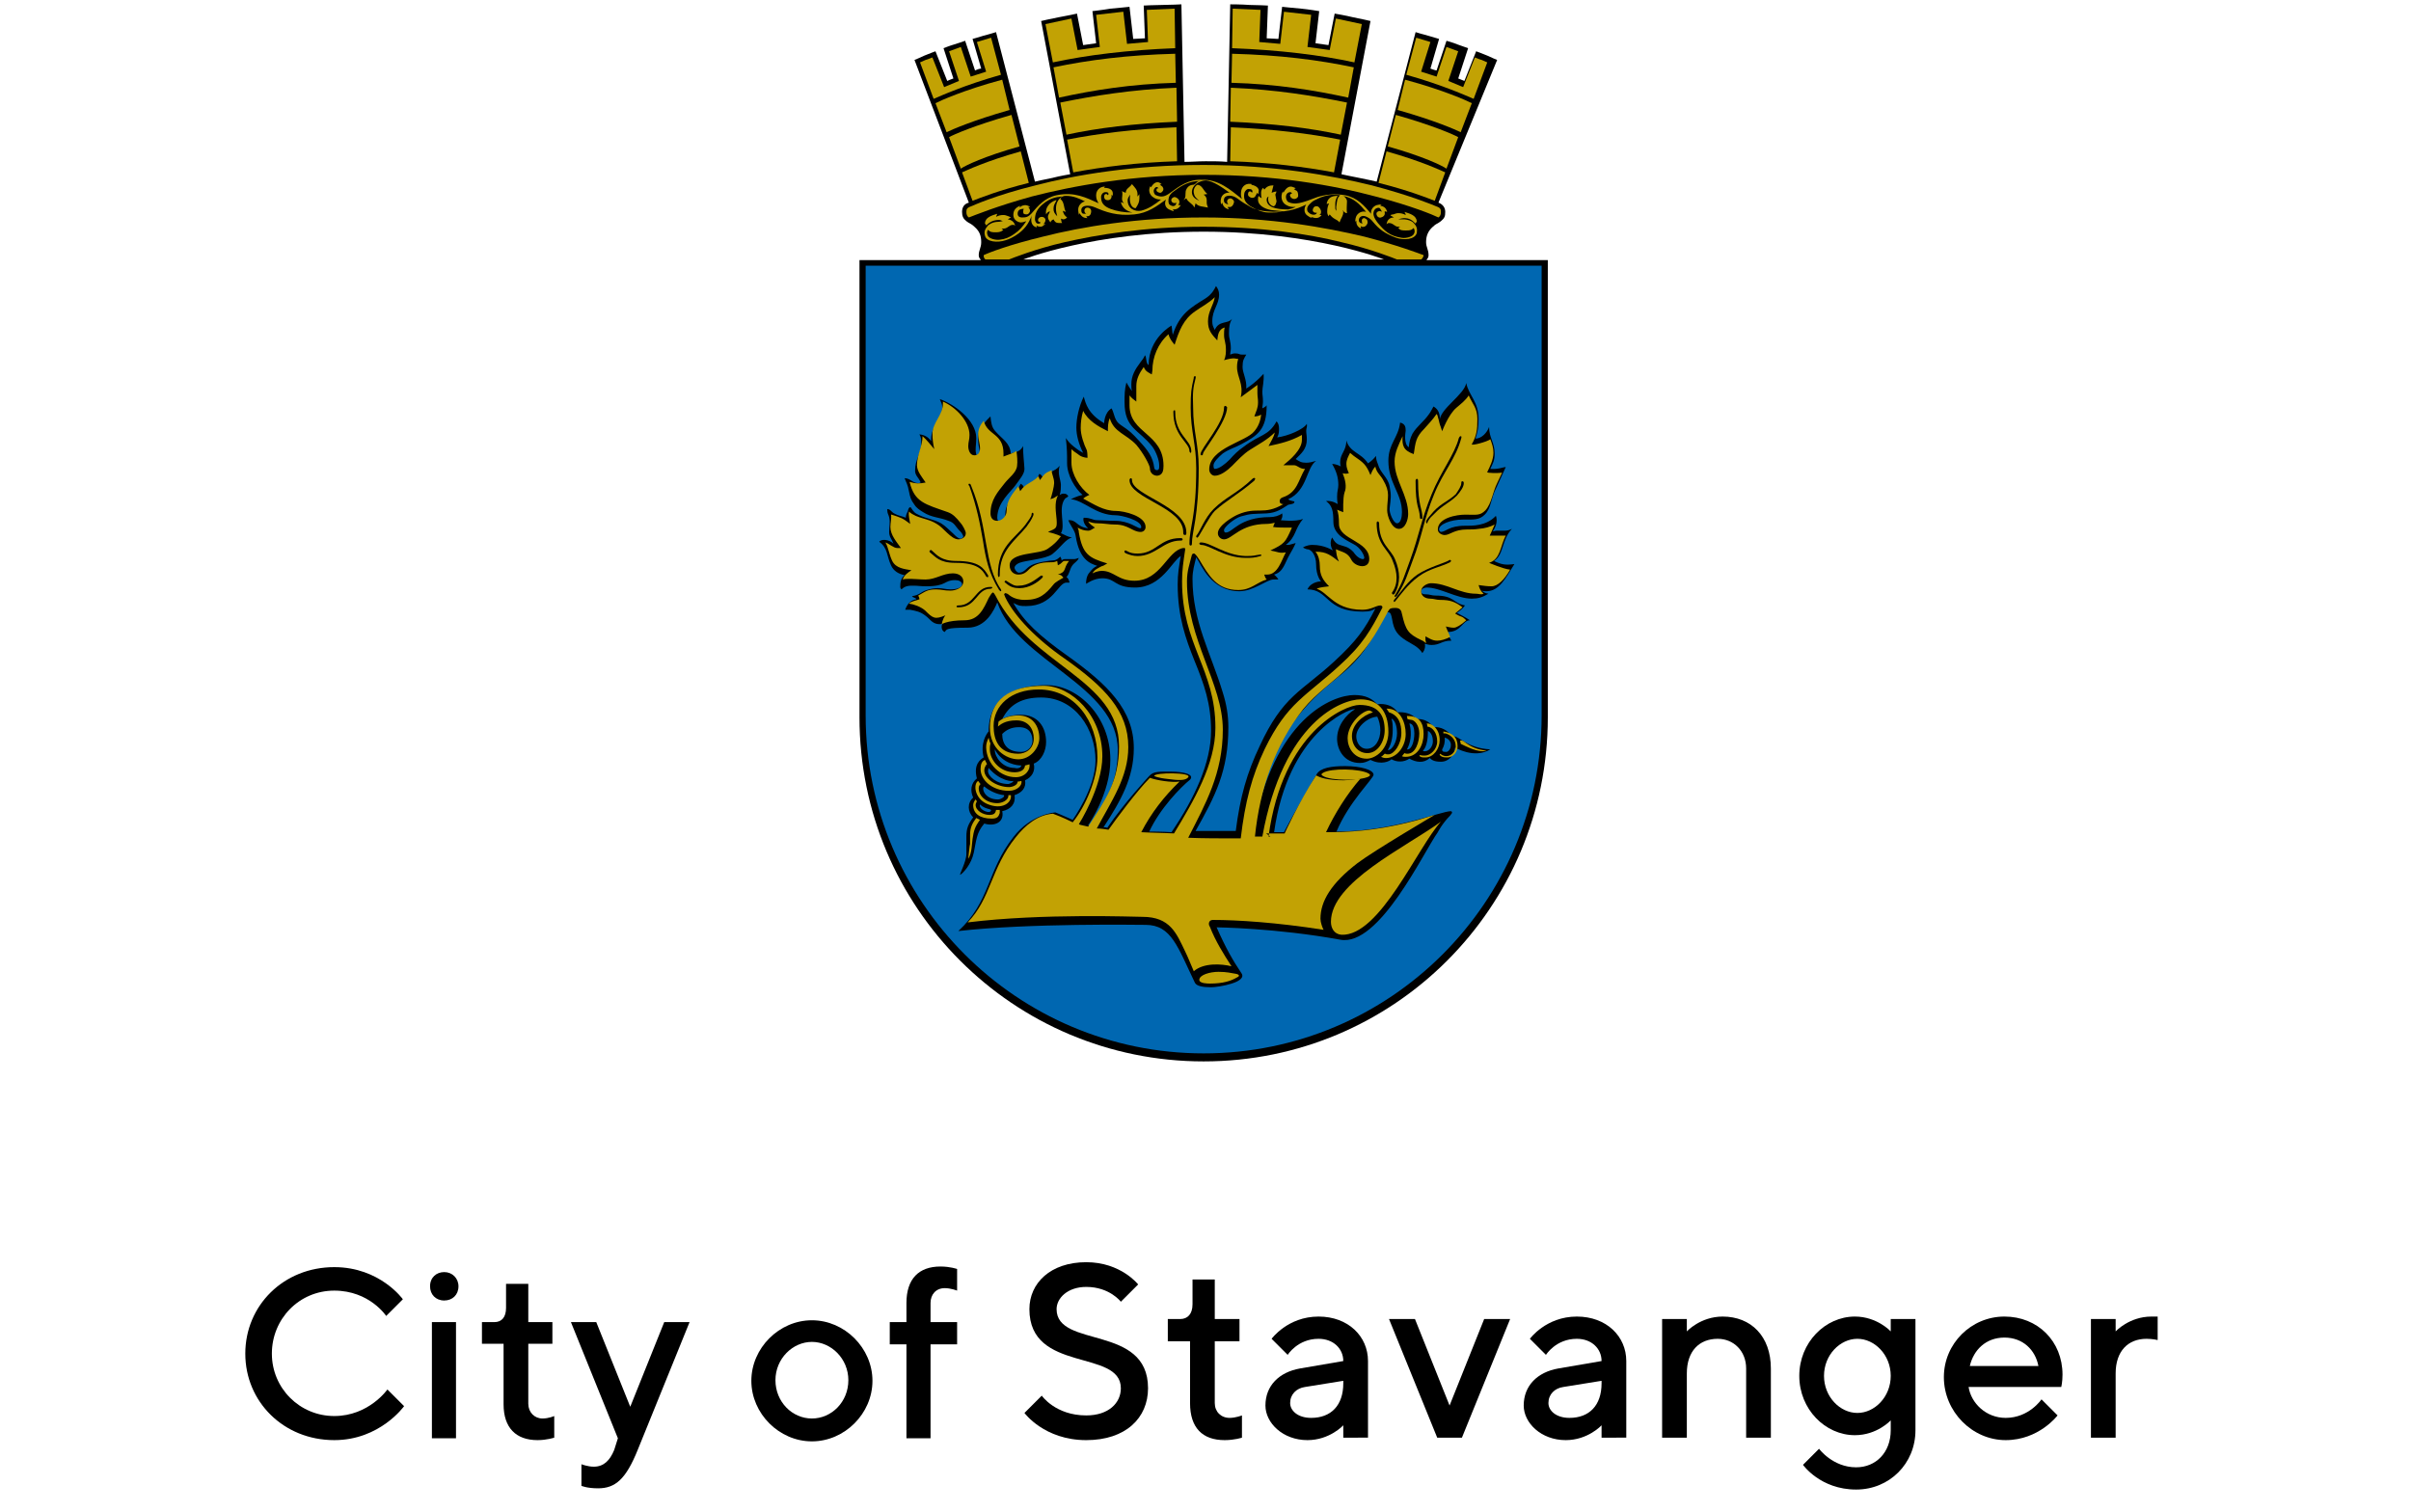 <?xml version="1.0" encoding="utf-8"?>
<!-- Generator: Adobe Illustrator 25.0.0, SVG Export Plug-In . SVG Version: 6.00 Build 0)  -->
<svg version="1.1" xmlns="http://www.w3.org/2000/svg" xmlns:xlink="http://www.w3.org/1999/xlink" x="0px" y="0px"
	 viewBox="0 0 390.2 244.8" style="enable-background:new 0 0 390.2 244.8;" xml:space="preserve">
<style type="text/css">
	.st0{fill-rule:evenodd;clip-rule:evenodd;}
	.st1{fill-rule:evenodd;clip-rule:evenodd;fill:#0067B1;}
	.st2{fill-rule:evenodd;clip-rule:evenodd;fill:#C2A204;}
	.st3{fill:#C2A204;}
	.st4{fill:#0067B1;}
</style>
<g id="Layer_1">
	<g>
		<path d="M166.6,211.9c0-4.2,3.4-7.6,9.2-7.6c5.6,0,8.4,3.6,8.4,3.6l-2.8,2.8c0,0-1.8-2.4-5.6-2.4c-3,0-4.8,1.8-4.8,3.6
			c0,6.4,14.8,2.4,14.8,12.8c0,4.8-3.6,8.4-10,8.4c-6.8,0-10-4.4-10-4.4l2.8-2.8c0,0,2.2,3.2,7.2,3.2c3.6,0,5.6-2,5.6-4.4
			C181.4,218.3,166.6,222.3,166.6,211.9z"/>
		<path d="M193,207.1h3.6v6.4h4v3.6h-4v10c0,1.4,1,2.4,2.4,2.4c1,0,2-0.4,2-0.4v3.6c0,0-1.2,0.4-2.8,0.4c-3.6,0-5.6-2-5.6-6v-10H189
			v-3.6h2c1.2,0,2-0.8,2-2.4V207.1z"/>
		<path d="M217.4,232.7v-2c0,0-2.2,2.4-5.8,2.4c-4,0-6.8-2.8-6.8-5.6c0-3.2,2.2-5.4,5.6-6l7-1.2c0-2-1.6-3.6-4-3.6
			c-3.4,0-5,2.6-5,2.6l-2.6-2.6c0,0,2.6-3.6,7.6-3.6c4.8,0,8,3.2,8,7.2v12.4H217.4z M217.4,223.9v-0.4l-6.2,1
			c-1.4,0.2-2.4,1.2-2.4,2.6c0,1.2,1.2,2.4,3.4,2.4C215.4,229.5,217.4,227.5,217.4,223.9z"/>
		<path d="M232.6,232.7l-7.8-19.2h4.2l5.6,14l5.6-14h4.2l-7.8,19.2H232.6z"/>
		<path d="M259.2,232.7v-2c0,0-2.2,2.4-5.8,2.4c-4,0-6.8-2.8-6.8-5.6c0-3.2,2.2-5.4,5.6-6l7-1.2c0-2-1.6-3.6-4-3.6
			c-3.4,0-5,2.6-5,2.6l-2.6-2.6c0,0,2.6-3.6,7.6-3.6c4.8,0,8,3.2,8,7.2v12.4H259.2z M259.2,223.9v-0.4l-6.2,1
			c-1.4,0.2-2.4,1.2-2.4,2.6c0,1.2,1.2,2.4,3.4,2.4C257.2,229.5,259.2,227.5,259.2,223.9z"/>
		<path d="M273,215.5c0,0,2.2-2.4,5.8-2.4c4.6,0,7.8,3.2,7.8,8.4v11.2h-4v-11.2c0-2.8-2-4.8-4.6-4.8c-3,0-5,2-5,5.6v10.4h-4v-19.2h4
			V215.5z"/>
		<path d="M306,229.9c0,0-2.2,2.4-5.8,2.4c-4.8,0-9-4.2-9-9.6c0-5.4,4.2-9.6,9-9.6c3.6,0,5.8,2.4,5.8,2.4v-2h4v18
			c0,5.4-4.2,9.6-9.6,9.6c-5.8,0-8.6-4-8.6-4l2.6-2.6c0,0,2.2,3,6,3c3.2,0,5.6-2.4,5.6-6V229.9z M300.6,228.7c2.8,0,5.4-2.6,5.4-6
			s-2.6-6-5.4-6c-2.8,0-5.4,2.6-5.4,6S297.8,228.7,300.6,228.7z"/>
		<path d="M318.6,224.5c0.4,2.6,2.8,5,6,5c3.8,0,5.8-3,5.8-3l2.6,2.6c0,0-3,4-8.4,4c-5.4,0-10-4.6-10-10.2c0-5.4,4.4-9.8,9.8-9.8
			c5.4,0,9.4,4,9.4,9.4c0,1.2-0.2,2-0.2,2H318.6z M318.8,221.1h11.1c-0.5-2.6-2.5-4.6-5.5-4.6S319.4,218.5,318.8,221.1z"/>
		<path d="M347.4,216.7c-3,0-5,2-5,5.6v10.4h-4v-19.2h4v2c0,0,2.2-2.4,5.8-2.4h1v3.8C349.2,216.9,348.4,216.7,347.4,216.7z"/>
	</g>
	<path d="M65.2,210.3l-2.7,2.7c0,0-2.7-4.1-8.4-4.1S44,213.5,44,219.1s4.5,10.1,10.1,10.1s8.6-4.3,8.6-4.3l2.7,2.7
		c0,0-3.9,5.5-11.3,5.5c-8.2,0-14.4-6.2-14.4-14c0-7.8,6.2-14,14.4-14C61.5,205.1,65.2,210.3,65.2,210.3z"/>
	<path d="M71.9,210.5c-1.4,0-2.3-1-2.3-2.3c0-1.4,1-2.3,2.3-2.3s2.3,1,2.3,2.3C74.2,209.6,73.2,210.5,71.9,210.5z M73.8,232.8h-3.9
		V214h3.9V232.8z"/>
	<path d="M82,207.8h3.5v6.2h3.9v3.5h-3.9v9.7c0,1.4,1,2.4,2.3,2.4c1,0,1.9-0.4,1.9-0.4v3.5c0,0-1.2,0.4-2.7,0.4
		c-3.5,0-5.5-2-5.5-5.8v-9.8h-3.5V214h2c1.2,0,1.9-0.8,1.9-2.3V207.8z"/>
	<path d="M100,232.8L92.4,214h4.1l5.5,13.7l5.5-13.7h4.1l-8.4,20.7c-1.9,4.7-3.6,6.2-6.4,6.2c-1.8,0-2.7-0.4-2.7-0.4v-3.5
		c0,0,1,0.4,2,0.4c1.6,0,2.6-1,3.3-2.7L100,232.8z"/>
	<path d="M131.4,213.7c5.3,0,9.8,4.5,9.8,9.8s-4.5,9.8-9.8,9.8c-5.3,0-9.8-4.5-9.8-9.8S126.1,213.7,131.4,213.7z M131.4,217.2
		c-3.1,0-5.9,2.7-5.9,6.2s2.7,6.2,5.9,6.2s5.9-2.7,5.9-6.2S134.5,217.2,131.4,217.2z"/>
	<path d="M154.9,217.6h-4.3v15.2h-3.9v-15.2H144V214h2.7v-3.1c0-3.9,2-5.9,5.5-5.9c1.6,0,2.7,0.4,2.7,0.4v3.5c0,0-1-0.4-2-0.4
		c-1.4,0-2.3,1-2.3,2.4v3.1h4.3V217.6z"/>
</g>
<g id="Layer_4">
	<g>
		<path class="st0" d="M194.8,37.5c-17.9,0-29.2,4.5-29.2,4.5H224C224,42,212.7,37.5,194.8,37.5 M232.8,32.8L232.8,32.8
			c0.8,0.3,1.1,0.9,1.1,1.5c0,0.7-0.1,1-0.7,1.5c-0.5,0.4-0.8,0.4-1.3,0.9c-0.8,0.7-1.1,1.5-1.1,2.5c0,0.8,0.4,1.2,0.4,2.1
			c0,0.3-0.1,0.5-0.3,0.7l0,0.1h19.6v74c0,30.8-24.9,55.7-55.7,55.7c-30.8,0-55.7-24.9-55.7-55.7l0-74h19.6l0-0.1
			c-0.2-0.2-0.3-0.4-0.3-0.7c0-0.8,0.4-1.2,0.4-2.1c0-1.1-0.3-1.8-1.1-2.5c-0.5-0.5-0.8-0.5-1.3-0.9c-0.5-0.4-0.7-0.8-0.7-1.5
			c0-0.7,0.3-1.3,1.1-1.5l-8.8-23.1c0,0,1-0.4,1.6-0.7c0.7-0.3,1.8-0.7,1.8-0.7l1.9,4.8c0.2-0.1,0.7-0.3,1-0.4l-1.6-4.9
			c0,0,1-0.4,1.7-0.6c0.7-0.2,1.8-0.6,1.8-0.6l1.6,4.8c0.2-0.1,0.7-0.3,1-0.3l-1.4-4.8c0,0,1.1-0.3,1.7-0.5c0.8-0.2,2.1-0.6,2.1-0.6
			l6.3,24.2c0,0,1.7-0.4,2.8-0.6c1.1-0.3,2.9-0.6,2.9-0.6l-4.7-24.8c0,0,1.7-0.4,2.8-0.6c1.2-0.2,3-0.6,3-0.6l1,5.1l2.1-0.3
			l-0.6-5.2c0,0,1.8-0.2,2.9-0.4c1.2-0.1,3.1-0.3,3.1-0.3l0.6,5.2l1.9-0.1l-0.2-5.3c0,0,1.8-0.1,3-0.1c1.2,0,3.1-0.1,3.1-0.1
			l0.5,25.5c1.1,0,2.2-0.1,3.4-0.1h0.1c1.2,0,2.3,0,3.4,0.1l0.5-25.5c0,0,1.9,0,3.1,0.1c1.2,0,3,0.1,3,0.1l-0.2,5.3l1.9,0.1l0.6-5.2
			c0,0,1.9,0.2,3.1,0.3c1.1,0.1,2.9,0.4,2.9,0.4l-0.6,5.2l2.1,0.3l1-5.1c0,0,1.8,0.3,3,0.6c1.1,0.2,2.8,0.6,2.8,0.6l-4.7,24.8
			c0,0,1.8,0.4,2.9,0.6c1.1,0.2,2.8,0.6,2.8,0.6l6.3-24.2c0,0,1.3,0.4,2.1,0.6c0.7,0.2,1.7,0.5,1.7,0.5l-1.4,4.8
			c0.3,0.1,0.8,0.3,1,0.3l1.6-4.8c0,0,1.1,0.3,1.8,0.6c0.6,0.2,1.7,0.6,1.7,0.6l-1.6,4.9c0.3,0.1,0.7,0.3,1,0.4l1.9-4.8
			c0,0,1.1,0.4,1.8,0.7c0.6,0.3,1.6,0.7,1.6,0.7L232.8,32.8z"/>
		<path class="st1" d="M249.5,43v72.8c0,30.2-24.5,54.7-54.7,54.7s-54.7-24.5-54.7-54.7l0-72.8H249.5z"/>
		<path d="M206.2,134.7c1,0,1.6,0,1.6,0c2.2-4.2,4.4-7.7,5.3-9.4c0.6-1,2.3-1.3,4.6-1.3c2.5,0,4.6,0.6,4.6,1.4c0,0.6-4,4.4-6,9.2
			c9.1,0,16.9-3.3,18.5-3.3c0.1,0,0.2,0.1,0.2,0.2c0,0.2-0.2,0.3-0.3,0.5c-1.3,1.3-2,2.7-2,2.7c-2.3,3.2-9.5,18.6-15.8,17.4
			c-10.4-1.9-20-2-20-2c1.5,3.4,2.6,5.3,4,7.4c1.1,1.5-3.7,2.3-4.9,2.3c-1.4,0-2.3-0.2-2.6-0.7c-2.8-5.8-3.8-9.4-8-9.4
			c-1.1,0-18.8-0.3-30.3,1c5.2-4.8,4.6-9.7,8.9-15.2c2.9-3.8,6.8-4,6.8-4s1.5,0.6,2.8,1.2c0,0,3.7-5.1,3.7-9.6
			c0-5.1-3.3-10.2-8.8-10.2c-3.1,0-5.1,1.1-6.3,3.5c0,0,1.1-0.7,3-0.7c2.8,0,4.1,2,4.1,4.4c0,1.4-0.7,3-2,3.5
			c0.3,1.2-0.3,2.2-1.4,2.7c0.2,1.2-0.5,2-1.7,2.4c0.2,1.4-0.6,2.3-2,2.6c0.4,1.9-1.4,2.5-2.9,2c-1.3,1.5-1.3,2.8-1.7,4.7
			c-0.4,1.9-1.7,3.3-2.2,3.6c-0.2,0,1-2.1,1-3.4c0-1.1,0-1.7,0-2.8c0-1.3,0.3-2,1.1-3.1c-0.9-0.9-1-2.3,0-3.2
			c-0.5-1.1-0.4-2.3,0.6-3.1c-0.6-2.3,0.6-3.1,1.1-3.4c-0.6-2.3,0.5-3.9,0.8-4.2c0-5.8,4.7-7.5,9.4-7.5c5,0,10.3,5,10.3,12.1
			c0,5.5-3.6,10.6-3.6,10.6c0.1,0,0.2,0,0.3,0.1c2.5-4,4.5-6.9,4.5-12.3c0-10.5-16.2-14.3-19.5-23.9c-0.5,1.2-1.8,4.1-4.8,4.1
			c-3.6,0-3.4,0.3-3.7,0.7c-0.3-0.1-0.5-0.4-0.5-0.8c0-0.2,0-0.3,0.1-0.5c-1.6,0.2-1.8-0.7-2.8-1.4c-0.8-0.6-1.4-0.7-2.4-0.9
			c-0.3,0-0.5,0-0.8,0c0.3-0.9,0.9-1.6,1.8-1.7c-0.1-0.3-0.5-0.2-0.7-0.5c1.3-0.2,1.4-0.7,2.4-1c0.7-0.2,1.1-0.3,1.8-0.3
			c0.8,0,1.2,0.2,2.1,0.2c0.7,0,1.8-0.2,1.8-0.8c0-0.5-0.6-0.7-1.1-0.7c-1.9,0-1.3,1-4.7,1c-0.9,0-1.4-0.1-2-0.1c-0.8,0-1.4,0-2,0.6
			c-0.1-0.1-0.2-0.2-0.2-0.4c0-0.8,0.1-1.4,0.7-1.9c-1-0.2-1.8-0.7-2.2-1.6c-0.7-1.5-0.5-2.8-1.9-3.8c0.3-0.5,1.6-0.4,2.3,0.3
			c-0.3-0.8-0.7-1.1-0.7-1.9c0-1,0.2-1.5,0-2.4c-0.1-0.4-0.3-0.6-0.3-1.1c0-0.1,0-0.1,0-0.2c0.5,0,0.7,0.5,1.1,0.7
			c0.7,0.4,1.2,0.4,1.9,0.7c0-0.4,0.1-0.6,0.3-1c0.1-0.3,0.1-0.6,0.4-0.7c0.1-0.1,0.3,0.4,0.5,0.6c0.3,0.4,0.6,0.5,1,0.7
			c1.3,0.6,2.2,0.6,3.5,1.3c0.8,0.5,1.2,1,2,1.7c0.4,0.4,0.7,0.7,1.1,0.8c0.4,0,0.5-0.3,0.5-0.4c-0.2-0.5-0.3-0.6-0.6-0.9
			c-0.7-0.7-0.8-1.3-1.8-1.6c-1.5-0.6-2.7-0.5-4.1-1.4c-0.5-0.3-1.1-0.7-1.4-1.2c-0.6-0.8-0.7-1.2-0.9-2.2c-0.2-1.1-0.4-1.3-0.7-2.1
			c0.9,0,1.3,0.8,2.2,0.8c0.1,0,0.2,0,0.4-0.1c-0.3-0.8-0.9-1.1-0.9-1.9c0-2,1-2.7,1-4.5c0-0.5,0-0.9-0.3-1.4
			c0.8,0.1,1.4,0.4,1.9,1.1c0-0.1,0-0.2,0-0.3c0-2.2,1.8-3.5,1.8-5.1c0-0.6-0.2-0.9-0.4-1.4c2.3,0.8,5.9,3.4,5.9,6.3
			c0,0.8-0.1,1.3-0.1,1.9c0,0.4,0.1,1.1,0.4,1.1c0.3,0,0.3-0.3,0.3-0.7c-0.2-1.1-0.3-1-0.3-2.5c0-1.4,1.6-2.9,2-3.3
			c0.1,1,0.2,1.7,0.7,2.3c1.3,1.5,2.4,1.9,2.6,3.7c1.2-0.3,1.5-0.4,2-1.2c-0.1,0.7,0.2,3.2,0.2,3.7c0,0.8-0.7,1.6-1.5,2.7
			c-0.6,0.9-2.9,2.7-2.9,5.2c0,0.3,0.1,0.6,0.4,0.6c0.5,0,0.9-0.5,0.9-1.1c0-0.9,0.2-1.3,0.5-1.9c0.7-1.5,1.4-1.9,2-3.1
			c0.3,0.2,0.4,0.3,0.5,0.6c1-0.7,2.1-1,2.5-2.2c0.3,0.1,0.4,0.3,0.6,0.6c0.8-1,1.9-0.9,2.7-1.9c-0.4,1.3,0.2,2.3,0.2,3.1
			c0,0.4,0,1.1-0.2,1.6c0.2-0.1,0.4-0.2,0.6-0.2c0.4,0,0.6,0.1,0.8,0.4c-0.2,0.3-0.4,0.2-0.6,0.5c-1.1,1.6,0.2,4.3-0.6,5.5
			c0.7,0.3,1.1,0.6,1.8,0.7c-1.1,0.3-1.7,1.5-3.2,2.7c-1.1,0.8-4.3,1-5.3,1.4c-0.5,0.2-0.8,0.5-0.8,0.8c0,0.3,0.4,0.8,0.7,0.8
			c0.9,0,1.2-0.8,2-1.2c0.9-0.5,3.2-0.8,3.6-0.8c0.4,0,0.8-0.3,1.1-0.6c0.1,0.2,0.2,0.3,0.2,0.6c0.2-0.1,0.3-0.2,0.5-0.2h1.5
			c0.3,0,0.5-0.1,0.8-0.2c-0.2,0.6-0.7,0.7-1.1,1.3c-0.4,0.6-0.4,1.3-0.9,1.8c0.3,0.2,0.4,0.5,0.5,0.9c-0.2,0-0.3,0-0.5,0
			c-1.4,0-2.1,3.8-6.5,3.8c-1,0-1.1,0-2.1-0.5c1.7,3,4.2,5.3,8.7,8.5c6.6,4.7,10.8,8.8,10.8,15c0,4.8-2.1,8.5-4.9,12.8
			c0.2,0,0.4,0,0.6,0.1c2.7-4,6.8-8.4,6.8-8.4c0.7-0.8,1.7-0.7,3.6-0.7c1.8,0,3.8,0.4,3,1.3c-1.5,1.2-4.9,4.7-6.6,8.4
			c0,0,2.3,0,3.6,0.1c3.8-5.6,6.4-11.3,6.4-16.4c0-4.4-1.1-7.5-2.7-11.4c-1.4-3.5-2.7-7.1-2.7-12.3c0-1.8,0.2-2.8,0.5-4.6
			c-1.4,0.8-3.1,5.1-7.4,5.1c-3.4,0-3.1-1.5-5.3-1.5c-1.4,0-2.6,0.9-2.6,0.9c-0.1-0.4,0.1-1.4,0.5-1.8c0.4-0.5,0.7-0.9,1.3-1.1
			c-1.2-0.4-2.9-1-3.5-4.8c-0.1-0.9-0.8-1.6-1.2-2.6c1.4-0.1,1.3,1.1,3.2,1.3c-0.9-0.8-0.8-1.6-0.7-1.7c1.2,0,1.4,0.4,2.2,0.4
			c0.8,0,1.7,0.1,2.9,0.1c2.2,0,3.6,1.2,4,1.2c0.2,0,0.2-0.1,0.2-0.2c0-1.1-3.2-1.9-4.1-1.9c-3.3,0-5.1-2.4-7.3-2.6
			c0,0,1-0.5,1.9-0.7c-1.2-1-2.5-3.2-2.5-5.1c0-1.6,0-2.2-0.2-4.1c0.4,0.6,0.7,0.9,1.3,1.4c0.5,0.4,0.9,0.7,1.5,1
			c-0.7-1.4-1.1-2.8-1.1-4.1c0-1.4,0.4-3.4,1.2-5c0.3,1.1,0.7,2.8,3.3,4.3c0,0,0-1.7,1.2-2.4c0.5,0.9,0.4,2,1.5,2.7
			c1.5,1,1.8,1.3,2.9,2.5c1.5,1.6,2.3,2.7,2.5,4.4c0,0.2,0.2,0.4,0.4,0.4c0.5,0,0.4-0.5,0.4-0.9c0-0.7-0.5-2.1-1.1-2.9
			c-2.2-2.8-4.5-2.9-4.5-7.2c0-1.2,0-2,0.3-3.2c0,0,0.5,0.9,0.9,1.4c-0.1-0.4-0.1-0.7-0.1-1.1c0-1.4,0.6-2.4,1.5-3.6
			c0.3-0.4,0.5-0.6,0.7-1.1c0.3,0.3,0.1,1.3,0.6,1.6c0-4.4,3.7-6.4,3.7-6.4c0.1,0.5,0.1,1,0.2,1.5c1.1-3.4,2.9-4.4,5.3-5.9
			c1.1-0.7,1.5-1.6,1.7-2c0.3,0.4,0.5,0.8,0.5,1.4c0,1.6-1.1,2.4-1.1,4.3c0,0.6,0.1,0.8,0.4,1.4c0.7-1.6,2.1-0.9,2.8-1.8
			c-0.4,0.7-0.5,1.2-0.5,2.4c0,0.9,0.3,1.2,0.3,2.4c0,0.4-0.1,0.6-0.1,1c0.2-0.1,0.5-0.2,0.8-0.2c0.7,0,0.6,0.2,1.1,0.2
			c0.3,0,0.5,0,0.7,0c-0.4,0.7-0.6,0.9-0.6,2c0,1,0.7,2,0.6,3.5c1.7-1.1,2.8-2.4,2.8-2.4c0.1,1.2-0.2,2.2-0.2,2.9
			c0,0.6,0.1,0.8,0.1,1.6c0,0.4-0.1,0.7-0.1,1.1c0.3-0.2,0.5-0.2,0.7-0.5c0,4-1.5,4.9-4.1,6.3c-0.9,0.5-2,0.8-3,1.5
			c-0.7,0.6-1.5,1.4-1.5,1.9c0,0.2,0,0.6,0.2,0.6c0.7,0,1.7-0.8,2.4-1.5c0.8-0.9,1.3-1.4,2.3-2.1c2.6-2,4-1.7,5.3-4.1
			c0.3,0.3,0.4,0.7,0.4,1.2c0,0.4,0,0.9-0.3,1.4c1.7-0.2,4.3-1.3,4.8-2.2c0.1,0.5-0.1,0.7-0.1,1.1c0,0.5,0.1,0.8,0.1,1.4
			c0,1.6-0.9,2.3-1.8,3.2c0.6,0.4,0.9,0.6,1.7,0.6c0.5,0,0.9-0.1,1.6-0.3c-1.6,1.1-1.4,4.8-4.5,6.2c0.2,0.3,1,0.3,1,0.4
			c0,0.4-0.6,0.4-1,0.5c-1.1,0.7-1.9,1.3-3.5,1.4c-2.2,0.1-2.5,0-4.2,0.5c-1,0.3-2.7,1.7-2.7,2.2c0,0.1,0,0.4,0.3,0.4
			c1.1,0,2.2-2.5,7.1-2.5c0.7,0,1.5-0.2,2-0.6c0,0,0.2,0.5-0.2,1.1c0,0,2.3,0.3,3.6-0.2c-1.4,1.6-1.1,2.9-2.8,4.2l0.5,0l1.1-0.3
			c-0.3,0.7-0.6,1.2-1,1.9c-0.8,1.4-1,2.8-2.5,3.2c0,0,0.5,0.4,0.7,0.8l-0.8,0c-1.1,0-3.2,1.9-5.5,1.9c-4.6,0-6.2-4.3-7-5.5
			c-0.3,1.2-0.6,2.2-0.6,3.5c0,6.9,3,12.1,4.9,18.4c0.6,1.9,0.9,3.7,0.9,5.6c0,7.1-2.1,11.1-5.3,16.8c2.3,0,4.6,0,6.5,0
			c0.7-5.5,1.8-9.4,3.9-13.8c1.8-3.9,3.5-6.2,5.4-8c1.9-1.8,4-3.2,6.6-5.6c3.7-3.4,5-5.3,6.7-8.6c-0.5,0.3-0.8,0.5-2.1,0.5
			c-6,0-5.4-3.6-8.9-3.6c0.6-1.3,2.2-1.3,2.2-1.3s-0.8-0.8-0.8-2.8c0-1.2-0.6-2.4-1.5-2.4c0,0-0.6-0.2-0.6-0.3c0,0,0.6-0.4,1.5-0.4
			c2,0,3.3,0.9,3.3,0.9c-0.7-1.2-0.1-2.1-0.1-2.1c0.7,1.3,1.1,1.1,2.2,1.5c0.6,0.2,1.2,0.7,1.5,1.2c0.4,0.5,0.9,0.8,1.3,0.8
			c0.1,0,0.2-0.1,0.2-0.2c0-0.5-0.7-1.7-1.7-2.2c-0.8-0.5-3.3-1.4-3.3-3.6c0-1.8-0.2-2.7-1.2-3.4c1.1-0.1,1.9,0.5,1.9,0.5
			s-0.1-0.5-0.1-1.2c0-1,0.2-1.2,0.2-1.9c0-1.2-0.3-2.2-1-3.4c0.7,0,1.4,0.4,1.4,0.4c-0.1-0.3-0.1-0.5-0.1-0.7c0-1.4,1-1.8,1-3.5
			c0.6,2,2.3,1.9,3.5,3.7c0.6-0.4,0.9-0.7,1.3-1.2c0,0.5,0.1,0.8,0.3,1.3c0.4,1.5,1.6,2.1,1.9,3.6c0.3,1.6,0.2,1.9,0,3.6
			c-0.1,0.6,0.6,2.4,1.2,2.4c0.6,0,0.8-1,0.8-1.8c0-3-2.2-4.7-2.2-8.3c0-2.8,1.6-3.7,1.9-6.2c0.8,0.2,0.9,0.7,0.9,1.3
			c0,0.2-0.4,2.1,0.5,2.7c0.1-0.9,0.2-1.4,0.6-2.2c0.8-1.3,1.8-1.9,2.7-3.2c0.3-0.4,0.4-0.7,0.7-1.2c1.3,0.7,1,2.3,1,2.3
			c0-1.9,4-4.2,4.3-6.1c0.4,2,2,3,2,5.8c0,1.3-0.1,2-0.5,3.2c1,0,1.9-1,2.2-1.9c0,1.8,0.9,2.5,0.9,4.3c0,1.2-0.3,1.6-0.7,2.5
			c1.3,0.1,2.1-0.3,2.5-0.3l-1.5,3.3c-1,1.9-0.8,3.3-1.9,4.4c-0.9,0.9-1.8,0.8-3.5,0.8c-2.1,0-3.9,0.8-3.9,1.6
			c0,0.2,0.2,0.4,0.3,0.4c0.8,0,1.3-1,3.9-1c1.1,0,3.4,0.1,5-1.6c0,0,0.5,1.1-0.5,2.5c0.2,0,0.4-0.1,0.6-0.1c0.5,0,0.8,0,1.3,0
			c0.5,0,0.8-0.1,1.2-0.3c-1.7,1.8-1.3,4.2-2.9,5.2c1.2,0.6,1.9,0.7,3.3,0.5c-1.4,2.3-2.5,4.4-4.5,4.4c-0.3,0-0.5,0-0.8-0.1
			c0.4,0.3,0.5,0.4,1.1,0.5c-1,0.6-1.7,0.8-2.7,0.8c-2.4,0-5.1-1.8-7.3-1.8c-0.3,0-0.9,0.2-0.9,0.6c0,0.4,0.3,0.5,0.8,0.5
			c0.6,0,0.9,0.2,1.5,0.2c3.1,0,2.8,1.2,4.8,1.6c-0.5,0.7-0.8,0.8-1.3,1.2c0.7,0.4,1.2,0.6,2.1,1.2c-1.2,0-1.4,1.9-3.6,1.9
			c0.1,0.5,0.3,0.9,0.6,1.4c-1.6,0-1.8,0.7-3.2,0.7c-0.5,0-0.7-0.1-1.1-0.2c0.2,0.9-0.4,1.5-0.4,1.5c-0.6-1-1.8-1.5-2.6-2
			c-1.4-0.9-2-1.6-2.3-3.5c-0.1-0.5-0.2-1.1-0.6-1.1c-0.4,0-0.5,0.3-0.8,0.9c-1.9,3.6-3.3,6.3-7,9.3c-2.6,2.1-4.3,3.6-6.5,6.2
			c-4,4.9-5.9,9.3-7.6,19.1c3.3-18.4,12.9-22.1,16.4-22.1c1.8,0,2.9,0.6,3.7,1.5c1.2-0.2,2.6,0.2,3.3,1.3c1.1-0.1,2.3,0.2,3.1,1.1
			c1-0.1,2.1,0.4,2.7,1.3c1.2-0.1,2.3,0.5,3,1.5c0.1,0,0.2,0,0.3,0c0.9,0,2.2,1.9,5.9,2.1c-2.6,1.6-5.7-0.3-5.7-0.3
			c-0.1,1.2-1,2.3-2.3,2.3c-1.1,0-1.5-0.3-1.8-0.6c-1,0.9-2.2,0.7-3.3,0.1c-0.9,0.6-2,0.6-2.9,0.1c-0.3,0.3-1.6,1-3.4,0.1
			c-0.6,0.3-1,0.5-1.7,0.5c-2.6,0-3.7-2.2-3.7-3.9c0-2.1,1.4-3.9,2.9-4.8c-0.1,0-0.1,0-0.2,0C218.3,114.8,208.5,118.5,206.2,134.7"
			/>
		<path class="st2" d="M205.6,135.4h-0.3c2.3-17,12.4-21.3,14.7-21.3c3.2,0,4.1,1.8,4.1,4.1c0,1.8-1.1,3.7-2.8,3.7
			c-1.4,0-2.5-1.1-2.5-2.8c0-1.8,1.7-3.3,3.4-3.8c-0.2-0.1-0.4-0.3-0.6-0.3c-1.1,0-3.5,2.2-3.5,4.5c0,1.5,1,3.3,3.1,3.3
			c1.5,0,3.5-1.6,3.5-4.3c0-3.6-1.8-5.3-4.5-5.3c-3,0-12.5,3.5-15.9,22.2l-0.3,0c0,0-0.4,0-0.6,0l-0.3,0c0.8-7.7,3.2-14.7,7.8-20.6
			c2.2-2.7,4.9-4.4,7.3-6.8c3.1-3,4.3-5.1,6.1-8.4c0.1-0.2,0.4-0.8,0.6-1c0.2-0.2,0.7-0.2,0.9-0.2c0.8,0,1,0.4,1.1,1
			c0.6,2.6,1,3.2,3.1,4.2c0.3,0.1,0.5,0.3,0.8,0.5c0-0.2-0.1-0.4-0.1-0.5v-0.6c0.6,0.3,1.1,0.7,1.9,0.7c0.6,0,1.3-0.2,2.1-0.6
			c-0.2-0.6-0.5-1.1-0.7-1.7c0.5,0.1,0.8,0.2,1.3,0.2c0.4,0,1.1-0.4,2-1.2c-0.2-0.2-0.5-0.5-0.8-0.6c-0.4-0.1-1-0.5-1-0.5l1.2-1
			c-1.2-0.9-2-1.2-3.6-1.2c-0.7,0-1-0.2-1.6-0.2c-0.8,0-1.5-0.4-1.5-1.2c0-0.8,1-1.3,1.6-1.3c2.6,0,4.6,1.7,7.3,1.7
			c0.4,0,0.8,0.2,1.2,0c-0.5-0.5-0.6-0.7-0.8-1.4c0.8,0.1,1.3,0.2,2.1,0.2c1,0,2.1-1.1,3-2.7c-1.1-0.1-3.4-1.1-3.4-1.1
			c1.9-0.6,1.8-2.8,2.7-4.4c-0.4,0-0.6,0-1.1,0c-0.4,0-1.5,0-1.5,0s0.6-1.3,0.8-1.8c-0.8,0.4-1.5,0.6-2.6,0.7
			c-0.7,0.1-1.1,0.1-1.9,0.1c-2.1,0-2.7,0.9-3.6,0.9c-0.4,0-1.1-0.3-1.1-0.9c0-1.9,3.1-2.4,4.4-2.4c1.9,0,2.4,0.2,3.3-0.7
			c1-1.1,1.2-3,1.9-4.4l0.8-1.7c-0.4,0.1-2.6,0.1-2.4-0.1c0.4-0.8,1-2,1-3.1c0-0.8-0.2-1.4-0.5-2.2c-0.5,0.4-3.1,1.1-3,0.8
			c0.8-1.4,0.9-2.4,0.9-4.1c0-1.8-0.8-2.4-1.4-3.8c-0.5,0.8-1.3,1.4-2,2c-1.3,1.1-2.3,3.8-2.3,3.8c-0.4-1.3-0.3-0.7-0.6-2
			c-0.1-0.2-0.1-0.6-0.3-0.8c-0.6,0.9-1.3,1.6-2,2.4c-1.4,1.4-1.4,2.2-1.7,4.1c-1.7-0.6-1.9-1.4-1.8-2.9c-0.6,1.3-1.3,2.6-1.3,4.1
			c0,3.1,2.2,5.4,2.2,8.5c0,0.8-0.4,2.4-1.5,2.4c-1.2,0-1.9-2.1-1.9-3c0-2.2,0.6-2.8-0.7-5c-0.4-0.7-1-1.1-1.2-2l0-0.1
			c-0.4,0.4-0.6,0.9-0.8,1.4c-0.7-1.7-1.1-2-2.7-3.1c-0.2-0.2-0.4-0.3-0.6-0.5c-0.3,0.6-0.6,1.1-0.6,1.8c0,0.6,0.2,1,0.4,1.5
			c-0.4,0.1-0.6,0.1-1,0c0.4,1,0.7,2.2,0.3,3.1c-0.3,0.9-0.2,3.2-0.2,3.2s-0.8-0.3-1-0.4c0.2,0.5,0.3,1.3,0.3,2.3
			c0,2.6,4.9,2.7,4.9,5.7c0,1.7-2.3,1.3-2.9,0.1c-0.6-1.2-1.4-1.2-2.5-1.7c0.1,0.7,0.1,1.2,0.5,2c-1.3-1-2-1.6-3.7-1.6h-0.1
			c0.5,0.6,0.7,1.5,0.7,2.3c0,1.5,0.5,2.3,1.5,3.3c-0.6,0.1-1.4,0.1-2,0.4c0.9,0.3,1.6,1.1,2.4,1.7c1,0.8,2.4,1.7,5,1.7
			c1.4,0,2.2-0.7,2.9-0.7c0.3,0,0.4,0.3,0.3,0.4c-1.8,3.5-3.1,5.9-7,9.4c-2.5,2.3-4.6,3.8-6.6,5.7c-1.9,1.8-3.6,4-5.4,7.7
			c-2.1,4.4-3.2,8.6-3.9,14.5l-0.2,0c-3.1,0-5.9,0-8.3-0.1c2.8-5.5,5.6-10.4,5.6-17.5c0-7.5-5.8-14.5-5.8-24c0-1.7,0.4-2.7,0.8-4.3
			c0.1-0.2,0.2-0.2,0.4-0.2c0.3,0.2,0.6,0.7,0.8,1c1.5,2.5,2.8,4.9,6.3,4.9c2.1,0,2.9-1.2,4.6-1.7c-0.2-0.2-0.3-0.5-0.4-0.8h0.5
			c1.7,0,2.3-2.3,3-3.6c-1.1,0.2-1.3-0.1-2.5-0.3c2.3-1.1,2.4-1.3,3.4-3.5c0-0.1,0.1-0.2,0.1-0.2l-0.4,0c-0.6,0-2.2,0-2.6-0.1
			c-0.2,0.2,0.2-0.6,0.2-0.7c-0.3,0.1-0.9,0.2-1.3,0.2c-4.3,0-5.6,2.5-6.9,2.5c-0.5,0-1-0.4-1-1c0-1.2,2.3-2.6,3.2-3
			c3.2-1.4,4.1,0.2,7.4-1.7c-0.3,0-0.6-0.1-0.6-0.5c0-0.3,0.2-0.5,0.5-0.6c2.4-0.8,2.5-2.8,3.6-4.6c-0.9,0-1.2-0.6-1.8-0.6
			c-0.2,0-1.7,0-1.7,0c1.1-0.9,3-2.5,3-4.1c0-0.3,0-0.5,0-0.7l0-0.1c-1.8,1-3.5,1.4-5.4,1.8c0.3-0.6,0.9-1.5,1-2.2
			c-1.2,1.2-2.6,1.9-4,2.8c-1.1,0.7-2,1.7-2.9,2.6c-0.8,0.8-1.9,1.6-2.8,1.6c-0.5,0-0.9-0.5-0.9-1c0-3.5,6-4.5,7.3-6.2
			c0.6-0.7,1-1.6,1.1-2.7c-0.3,0.2-0.7,0.3-1.1,0.3c0.3-0.9,0.6-1.3,0.6-2.3c0-0.6-0.1-0.9-0.1-1.5c0-0.6,0-1,0-1.3
			c-0.8,0.6-2.7,2-2.7,2c0.5-2.2-0.6-3.2-0.6-4.9c0-0.6,0.1-1,0.2-1.3l0,0c-0.2,0-0.5-0.1-0.8-0.1c-0.5,0-1.5,0.3-1.5,0.3
			c0.3-0.6,0.3-1.3,0.3-1.7c0-1.2-0.3-1.5-0.3-2.4c0-0.4,0-0.8,0.1-1.2c-1,0.3-1.1,1.2-1.2,2.1c-0.9-1-1.5-1.6-1.5-3.1
			c0-1.6,0.9-2.6,1.1-3.9c-1,1-2.1,1.5-3.2,2.3c-1.9,1.3-2.6,3.2-3.3,5.4c-0.5-0.6-0.8-1-1-1.7c-1.7,1.5-2.6,3.7-2.6,5.9l-0.1,0.6
			c-0.7-0.4-1-0.5-1.3-1.2c-0.7,1-1.2,1.9-1.2,3.1c0,0.8,0,1.7,0,2.5c-0.5-0.4-0.7-0.5-1.1-1c0,0.5,0,1,0,1.6c0,4.6,5.5,4.5,5.5,9.8
			c0,0.7-0.1,1.5-1,1.6c-0.7,0-1.2-0.5-1.2-1.2c0-0.5-1.1-2.5-2.2-3.8c-1.7-1.8-3.6-2-4.3-4.3c-0.3,0.7-0.3,1.4-0.3,2.1
			c-1.6-0.8-3.2-1.7-4-3.3c-0.3,1-0.4,1.9-0.4,2.8c0,1.1,0.5,2.6,1,3.6c0.1,0.4,0.1,1.2,0.1,1.2s-0.7,0-1.3-0.4
			c-0.1-0.1-0.3-0.2-0.4-0.3c-0.3-0.2-0.6-0.4-0.8-0.6l-0.1-0.1c0,0.7,0,1.3,0,2.2c0,1.9,1.4,4.1,2.9,5.2c0,0-0.7,0.3-1,0.6
			c1.7,0.9,3.3,2,5.3,2c1.3,0,4.8,0.8,4.8,2.6c0,0.4-0.3,0.8-0.8,0.8c-1.3,0-2-1.2-4.1-1.2c-1.1,0-1.8-0.2-2.9-0.2
			c-0.6,0-0.9-0.1-1.5-0.3c0.3,0.5,0.7,0.7,1.1,1c-0.4,0.2-0.7,0.5-1.1,0.5c-0.6,0-1.2-0.2-1.7-0.5c0.1,0.2,0.2,0.5,0.2,0.8
			c0.6,3.5,1.6,4.1,4.6,5c-0.2,0.1-0.5,0.3-0.7,0.4l-0.1,0c-0.6,0.3-1.3,0.6-1.6,1.2c0.4-0.2,1-0.4,1.5-0.4c2,0,2.6,1.6,5.3,1.6
			c4.3,0,5.3-4.9,7.9-5.3c0.2,0,0.3,0,0.3,0.1c0,0.1,0,0.2,0,0.2c-0.3,2-0.5,3.3-0.5,5.1c0,10.3,5.4,14.2,5.4,23.7
			c0,5.9-3.5,11.8-6.7,17.1c-1.8-0.1-3.6-0.1-5.3-0.2c1.6-3.1,3.7-5.8,6.2-8.2c-1.3,0.2-3.7-0.2-4.8-0.6c-2.1,2.1-5.5,6.7-6.7,8.4
			c-0.6-0.1-1.3-0.2-1.9-0.2c2.4-4.5,5.1-8.3,5.1-13.2c0-5.8-3.8-9.7-10.3-14.3c-4.5-3.1-8.1-6.8-9.6-9.9l-0.2-0.5
			c0,0,0.1-0.2,0.2-0.2c0.1,0,0.3,0.1,0.3,0.1c0.2,0,0.8,1,2.9,1c2.3,0,3.3-0.9,4.6-2.5c0.3-0.4,1.1-0.8,1.6-1.1
			c-0.2-0.2-0.3-0.5-0.9-0.5c1.5-0.5,0.8-0.9,1.8-2.2c-0.2,0-0.4,0-0.7,0c-0.2,0-0.3,0.1-0.4,0.2l-0.1,0.1c-0.2,0.2-0.4,0.3-0.6,0.4
			c0-0.2-0.1-0.5-0.1-0.7c-0.2,0.1-0.5,0.2-0.8,0.2c-1.3,0-2.6,0.1-3.6,1c-0.6,0.6-1,1-1.9,1c-0.8,0-1.4-0.6-1.4-1.5
			c0-2.2,4.9-1.7,6.2-2.7c1-0.7,1.4-1.1,2.1-2c0,0-0.8-0.4-2.1-0.7c1.3-0.6,1.5-0.5,1.4-2c-0.1-1.2-0.4-2.7,0.2-3.9
			c-0.7,0.4-0.3,0.3-1.2,0.6c0.2-0.5,0.6-2.1,0.6-2.6c0-0.9-0.4-1.4-0.4-2.1c-1.1,0.5-1.1,0.5-1.9,1.6l-0.2-0.5l-0.1-0.1
			c-0.6,0.8-1.8,1.1-2.5,1.9l-0.4,0.5c-0.1-0.3-0.2-0.6-0.3-0.8c-1,1.3-1.9,2.3-1.9,4c0,0.9-0.8,1.6-1.5,1.6c-0.9,0-1.1-0.7-1.1-1.2
			c0-2.2,1.2-3.5,2.3-4.9c0.7-0.9,1.9-1.7,2-2.8c0.1-0.7,0-1.7-0.1-2.4c-0.6,0.4-1.4,0.6-2.1,0.9v-0.5c0-3.3-2.6-2.9-3.2-5.3
			c-0.5,0.6-0.9,1.3-0.9,2.2c0,0.8,0.3,1.5,0.3,2.3c0,0.5-0.2,1.1-0.9,1.1c-0.7,0-1-0.8-1-1.5c0-0.7,0.2-1,0.2-1.8
			c0-2.2-2.2-4.5-4.3-5.4c0,0.1,0,0.2,0,0.3c0,1.9-1.7,3.1-1.7,4.9c0,0.9,0.1,1.6,0.3,2.5c-0.4-0.5-1.4-1.7-1.9-2.1
			c0,1.6-0.9,3-0.9,4.7c0,1,0.8,1.9,1.4,2.8c-1,0.2-1.6,0.2-2.6-0.1c0.8,3.3,2.5,3.6,6.2,4.9c0.8,0.3,1.3,0.8,2.1,1.8
			c0.2,0.2,0.8,1.2,0.8,1.6c0,0.7-0.7,1-1.2,1c-1.2,0-2.4-1.9-3.5-2.5c-1.1-0.7-2.2-0.8-3.4-1.3c-0.4-0.2-0.8-0.4-1.1-0.7
			c-0.1,0.7,0.1,1.3,0.2,2c-1.3-1-1.5-1-3-1.5l-0.1,0c0.1,0.7-0.1,1.3-0.1,2c0,1.3,1,2.4,1.7,3.4h-0.6c-0.6,0-1.3-0.7-1.9-0.9
			c0.5,0.9,0.6,2,1.1,3c0.6,1.2,2,1.3,3.1,1.5c-0.6,0.4-1.2,0.8-1.4,1.5c0.3-0.1,0.6-0.1,0.9-0.1c0.2,0,0.3,0,0.5,0
			c0.6,0,1.4,0.1,2.3,0.1c1.6,0,2.8-1,4.4-1c1.1,0,1.7,0.6,1.7,1.3c0,1.1-1.3,1.5-2.1,1.5c-1,0-1.5-0.2-2.3-0.2
			c-1.5,0-1.8,0.4-2.9,1c0.1,0.2,0.2,0.4,0.2,0.6c-0.5,0.2-1.3,0.3-1.7,0.7c0.8,0.1,1.9,0.5,2.6,1.1c1.3,1.3,1.6,1.5,3.3,0.8
			c-0.5,0.6-0.6,1.5-0.6,1.5c-0.2,0,0.8-0.7,3.7-0.7c2.3,0,3.1-1.9,3.9-3.6c0.2-0.3,0.5-0.9,0.7-0.9c0.1,0,0.3,0.3,0.4,0.5
			c5.8,11.4,20,13.5,20,24.4c0,5.7-2.3,8.8-5,13c-0.9-0.2-1.3-0.3-1.3-0.3l-0.2-0.1c0,0,3.8-6,3.8-11c0-6.6-5-11.4-9.5-11.4
			c-5.6,0-8.7,2.3-8.7,6.8c0,3.4,2.6,5.1,4.6,5.1c2,0,3.4-1.9,3.4-3.4c0-2.1-1.2-3.7-3.4-3.7c-1.1,0-2.4,0.3-3.2,1l-0.1,0.8
			c0.4-0.3,1.1-1,3-1c2,0,2.8,1.5,2.8,2.9c0,1.8-1.4,2.5-2.5,2.5c-3.2,0-4-2.3-4-4.5c0-3.3,2.8-5.9,7.3-5.9c5.8,0,9.5,5.1,9.5,11
			c0,3.4-1.9,7.9-4,10.5l-0.2-0.1c-1.2-0.6-2.7-1.2-3-1.3c-2.5,0.2-4.5,1.9-6,3.8c-4.1,5.1-4,9.9-7.8,13.8
			c12.1-1.5,27.2-0.9,28.3-0.9c4.5,0,5.5,2.7,6.9,5.6c0.5,1,0.9,2.1,1.4,3.2c1.6-1.4,4.5-1.2,6.1-0.8c-1.3-2-2.6-4.1-3.5-6.4
			c-0.3-0.4-0.2-1.1,0.5-1.1c3.9,0,10.3,0.4,17.9,1.6c-0.2-0.4-0.5-1.2-0.5-1.8c0-2.8,1.7-5.7,6-9c2.8-2.1,12.5-7.8,12.5-7.8
			c-1.7,0.5-2.5,0.8-4.2,1.2c-3.2,0.8-7.5,1.6-12.9,1.6h-0.5c1.4-3,3.4-6.2,5.6-8.7c-0.8,0.1-1.9,0.3-2.8,0.3
			c-2.7,0-3.9-0.5-4.4-0.8c-2.9,4.5-5.1,9.4-5.1,9.4c-1,0-2,0-3,0L205.6,135.4z"/>
		<path class="st3" d="M157.9,130.3c0-0.2,0.1-0.4,0.2-0.6c-0.1-0.1-0.1-0.2-0.2-0.3c-0.2,0.2-0.4,0.6-0.4,0.9c0,1.4,1.1,2.2,3,2.2
			c0.9,0,1.1-0.3,1.3-0.9c0-0.1,0-0.4,0-0.5c-0.1,0-0.4,0-0.6,0c-0.1,0.6-0.4,0.8-1.1,0.8C159.1,131.9,157.9,131.2,157.9,130.3"/>
		<path class="st3" d="M156.7,139c0.6-0.8,0.6-2.6,0.7-3.2c0.2-1.4,0.4-2,1.2-3.1c-0.2-0.1-0.4-0.2-0.6-0.3c-0.6,0.8-1,1.5-1,2.7
			c0,0.7,0,0.8,0,1.5C156.9,136.9,156.8,138.2,156.7,139"/>
		<path class="st4" d="M158.7,130.3l-0.1-0.1c-0.3,0.9,1.8,1.7,1.8,0.9l-0.2-0.1C159.5,130.8,159.2,130.7,158.7,130.3"/>
		<path class="st4" d="M162.5,128.7c-1.1-0.1-2.4-0.7-3.2-1.4c-0.5,0.2,0,2.1,2.2,2.1c0.5,0,1-0.4,1-0.5
			C162.5,128.8,162.5,128.7,162.5,128.7"/>
		<path class="st3" d="M159.7,130.1c2.5,1.1,4.1-0.2,3.9-1.4l-0.4,0c0,0,0,0.1,0,0.1c0,0.7-1,1.2-1.8,1.2c-1.7,0-3-1.1-3-2.4
			c0-0.3,0.1-0.5,0.3-0.7l-0.1-0.1c-0.1-0.1-0.2-0.3-0.3-0.4C157.5,126.9,157.7,129.2,159.7,130.1"/>
		<path class="st4" d="M164,126.4c-0.1,0.1-2.1,0.1-4-2.1c0,0-0.1,0.3-0.1,0.5c0,0.8,1.3,2.1,3.3,2.1
			C163.2,126.9,164,126.7,164,126.4L164,126.4z"/>
		<path class="st3" d="M164.7,126.5L164.7,126.5c0,0.6-0.9,0.9-1.4,0.9c-1.9,0-4-1.3-4-2.7c0-0.6,0.4-1,0.4-1s0.1,0.1,0-0.1
			c-0.1-0.2-0.2-0.4-0.3-0.6c-0.5,0.2-0.7,0.7-0.7,1.5c0,1.7,1.8,3.5,4.6,3.5c1.3,0,2.2-0.9,2-1.6
			C165,126.5,164.8,126.5,164.7,126.5"/>
		<path class="st3" d="M164.4,125.8c1.6,0,2.4-1.3,2.2-2.1c-0.2,0.1-0.4,0.1-0.7,0.2c-0.1,0.9-1,1.1-1.7,1.1c-2.5,0-4-2.1-4-3.7
			c0-0.4,0-0.6,0.1-1c-0.1-0.1-0.2-0.5-0.3-0.9c-0.3,0.7-0.4,1-0.4,1.6C159.7,123.7,161.9,125.8,164.4,125.8"/>
		<path class="st4" d="M165.3,123.9c-0.6,0-3-0.2-4.3-2.6l0,0.1c0,1.1,1.2,2.9,3.2,2.9C164.5,124.4,165.2,124.4,165.3,123.9"/>
		<path class="st4" d="M162.2,118.8c0,1.6,0.8,2.9,3,2.9c1.4,0,1.9-1.1,1.9-1.8c0-1-0.4-2.2-2.2-2.2
			C163.6,117.7,162.8,118.2,162.2,118.8"/>
		<path class="st3" d="M199.9,157.6c-0.7-0.1-1.3-0.3-2.7-0.3c-1.4,0-3.1,0.5-3.1,1.3c0,0.6,1.4,0.6,1.7,0.6c2.1,0,3.4-0.4,4.4-1
			C200.7,158,200.6,157.7,199.9,157.6"/>
		<path class="st2" d="M215.4,149.2c0,1,0.5,2,1.7,2.1c6.2,0.3,12.4-14.3,16.1-18.3C227.4,137.2,215.4,142.8,215.4,149.2"/>
		<path class="st3" d="M214.1,125.1c-0.3,0.2-0.3,0.3,0,0.5c1.3,0.8,6,0.8,7.4,0.1c0.3-0.2,0.3-0.3,0-0.5
			C220.1,124.4,215.4,124.3,214.1,125.1"/>
		<path class="st3" d="M186.8,125.6c0,0,0.4,0.3,2.3,0.5c1.5,0.2,2.8,0.3,3.2-0.3C193,125,186.8,125,186.8,125.6"/>
		<path class="st3" d="M233.6,118.7c0.1,0,0.2,0,0.3,0c0.8,0.2,1.7,0.9,1.7,2.1c0,1.3-1.5,2.1-2.5,1.2c-0.1,0.1-0.1,0.1-0.1,0.2
			c0.3,0.3,0.5,0.4,1.2,0.4c1.1,0,1.7-1,1.7-1.8c0-1.5-0.9-2.2-2.3-2.4C233.6,118.5,233.6,118.6,233.6,118.7"/>
		<path class="st4" d="M233.8,119.4c0.1,0.7-0.1,1.4-0.4,1.9c0,0.4,0.2,0.4,0.7,0.4c0.3,0,0.7-0.5,0.7-1
			C234.9,120.2,234.5,119.5,233.8,119.4"/>
		<path class="st4" d="M230.3,121.5c0,0.1,0.1,0.1,0.3,0.1c0.7,0,1.3-0.8,1.3-1.6c0-1-0.4-1.5-0.8-1.7
			C231.1,119.2,231,120.8,230.3,121.5"/>
		<path class="st3" d="M229.8,122.2c0,0.1-0.1,0.1-0.1,0.1c0.2,0.3,0.5,0.3,1,0.3c1.3,0,2.3-1.4,2.3-2.8c0-1.8-1.2-2.7-2-2.7
			c0,0-0.1,0-0.1,0c0.1,0.2,0.1,0.3,0.1,0.5c0.9,0.1,1.6,1.1,1.6,2.4c0,1.3-1.1,2.3-2,2.3C230.3,122.3,230.1,122.3,229.8,122.2"/>
		<path class="st3" d="M227.8,116.4c0.1,0,0.3,0.1,0.5,0.1c0.7,0,1.4,1,1.4,2.2c0,1.4-0.6,3.3-1.9,3.3c-0.2,0-0.3,0-0.5-0.1
			c-0.2,0.2-0.3,0.4-0.4,0.5c0.2,0.1,0.4,0.1,0.6,0.1c2,0,2.9-2,2.9-3.7c0-1.9-0.8-2.9-2.5-2.9c0,0-0.1,0-0.2,0
			C227.7,116.1,227.8,116.3,227.8,116.4"/>
		<path class="st4" d="M228.1,117.1c0.5,1.8,0.1,3.3-0.4,4.2c0,0,0.1,0,0.1,0c0.7,0,1.1-1.4,1.1-2.6
			C228.9,117.9,228.7,117.1,228.1,117.1C228.1,117.1,228.1,117.1,228.1,117.1"/>
		<path class="st4" d="M224.6,121.4c0.7,0.1,1.5-1.4,1.5-2.7c0-1.1-0.3-2.1-0.9-2.4c0.2,0.6,0.2,1.3,0.2,1.9
			C225.4,119.5,225.1,120.6,224.6,121.4"/>
		<path class="st4" d="M221.2,121.2c1.4,0,2.2-1.5,2.2-3c0-0.7-0.2-1.6-0.5-2.2c-1.6,0.1-3.4,1.7-3.4,3.2
			C219.5,120,220,121.2,221.2,121.2"/>
		<path class="st3" d="M224.4,114.7c0.1,0.2,0.3,0.4,0.4,0.6c1.6,0.5,2,1.9,2,3.3c0,1.9-1.2,3.5-2.1,3.5c-0.2,0-0.4,0-0.5-0.1
			l-0.1,0c-0.2,0.2-0.4,0.4-0.6,0.5c0.2,0.1,0.5,0.2,0.8,0.2c1.8,0,3.2-1.9,3.2-3.9c0-1.9-0.9-4.1-3-4.1
			C224.5,114.7,224.5,114.7,224.4,114.7"/>
		<path class="st3" d="M236.3,119.9c0,0.1,0.1,0.3,0.1,0.5c0.9,0.4,2.8,1.5,4.2,1.1c-1.7-0.2-2.5-0.6-3.7-1.5
			C236.8,119.9,236.4,119.8,236.3,119.9"/>
		<path class="st0" d="M159.9,93.4c-0.1,0.1-0.3-0.1-0.3-0.1c-0.6-1.1-1.4-2.2-5-2.2c-2.6,0-3.2-1-4.1-1.7c-0.1-0.1-0.1-0.2,0-0.3
			c0.1-0.1,0.2-0.1,0.3,0c0.8,0.7,1.5,1.7,4,1.7c3.7,0,4.4,1.2,5.1,2.3C159.9,93.1,160,93.3,159.9,93.4"/>
		<path class="st0" d="M155.1,98c2.7,0,2.7-3,5.2-3c0.2,0,0.3,0,0.3,0.1c0,0.1-0.2,0.2-0.3,0.2c-2.3,0-2.2,3-5.2,3
			c-0.1,0-0.3,0-0.3-0.1C154.8,98,155,98,155.1,98"/>
		<path class="st0" d="M156.9,78.7c1.2,3.4,1.7,6,2.2,8.9c0.4,2.6,0.9,5.2,2.6,7.9c0.1,0.1,0.2,0.2,0.3,0.2c0.1-0.1,0-0.2,0-0.3
			c-2.8-4-2-10-4.8-16.7c-0.1-0.2-0.1-0.4-0.3-0.4C156.6,78.3,156.8,78.6,156.9,78.7"/>
		<path class="st0" d="M161.5,93c0-4.5,2.7-5.8,4.4-8c0.4-0.6,0.7-0.9,1-1.5c0.1-0.2,0-0.5,0.2-0.5c0.2,0,0.2,0.3,0.1,0.5
			c-0.3,0.7-0.6,1.1-1.1,1.8c-1.9,2.3-4.3,3.8-4.3,7.7c0,0.2,0,0.4-0.2,0.4C161.6,93.4,161.5,93.2,161.5,93"/>
		<path class="st0" d="M163,94.1c-0.1-0.1-0.3-0.2-0.4,0c-0.1,0.1,0.1,0.2,0.2,0.3c0.7,0.6,1.3,0.8,2.2,0.8c1.6,0,3-1,3.6-1.6
			c0.1-0.1,0.3-0.3,0.1-0.4c-0.1-0.1-0.3,0-0.4,0.1c-0.7,0.5-1.9,1.5-3.4,1.5C164.2,94.9,163.8,94.6,163,94.1"/>
		<path class="st0" d="M182.4,89.2c-0.2-0.1-0.3-0.2-0.4,0c-0.1,0.2,0.1,0.3,0.3,0.4c0.5,0.2,1.1,0.4,1.8,0.4c2.9,0,4.2-2.5,6.9-2.5
			c0.2,0,0.4,0,0.4-0.2c0-0.2-0.2-0.2-0.4-0.2c-3.3,0-3.9,2.5-6.9,2.5C183.4,89.6,182.9,89.5,182.4,89.2"/>
		<path class="st0" d="M182.8,77.7c0-0.1,0.1-0.3,0.2-0.3c0.2,0,0.2,0.2,0.2,0.3c0,2.5,8.8,4.2,8.8,8.5c0,0.2,0,0.4-0.2,0.4
			c-0.3,0-0.3-0.2-0.3-0.4C191.6,82.1,182.8,80.7,182.8,77.7"/>
		<path class="st0" d="M202.7,77.5c0.1-0.1,0.3-0.2,0.4-0.1c0.1,0.1,0,0.2-0.1,0.4c-2.7,2.3-4.4,3.1-6.4,4.9
			c-0.8,0.8-2.2,3.5-2.6,4.1c-0.1,0.1-0.2,0.3-0.3,0.2c-0.2-0.1-0.1-0.3,0-0.4c0.5-0.6,1.3-2.8,2.7-4.2
			C198.3,80.5,200.3,79.8,202.7,77.5"/>
		<path class="st0" d="M194.4,87.8c-0.1,0-0.3,0-0.3,0.2c0,0.1,0.2,0.2,0.3,0.2c1.4,0,3.8,2.1,7.2,2.1c0.9,0,1.4,0,2.4-0.3
			c0.1,0,0.2-0.1,0.1-0.2c0-0.1-0.2,0-0.4,0c-0.8,0.1-0.6,0.2-2.1,0.2C198.3,89.9,195.9,87.8,194.4,87.8"/>
		<path class="st0" d="M193.5,61.2c0-0.2,0.1-0.3-0.1-0.3c-0.2,0-0.2,0.1-0.2,0.3c-0.4,1.7-0.5,2.3-0.5,4.8c0,3.8,0.9,5.9,0.9,9.8
			c0,8.1-1.1,9.4-1.1,12.2c0,0.1,0,0.3,0.2,0.3c0.2,0,0.2-0.2,0.2-0.3c0-2,1.1-4.2,1.1-12.3c0-3.8-0.9-5.9-0.9-9.7
			C193,63.4,193.1,62.8,193.5,61.2"/>
		<path class="st0" d="M190.2,66.7c0-0.1,0-0.3-0.1-0.3c-0.2,0-0.2,0.2-0.2,0.3c0,3.9,2.6,4.9,2.6,6.3c0,0.1,0.1,0.3,0.2,0.3
			c0.1,0,0.1-0.2,0.1-0.3C192.8,71.2,190.2,70.4,190.2,66.7"/>
		<path class="st0" d="M198.3,65.7c-0.2,0-0.2,0.2-0.2,0.3c0,2.5-3.8,6.6-3.8,7.5c0,0.1,0,0.2,0.2,0.2c0.1,0,0.2-0.1,0.2-0.3
			c0-0.4,3.9-5.2,3.9-7.5C198.5,65.9,198.5,65.7,198.3,65.7"/>
		<path class="st0" d="M222.8,84.7c0-0.1,0-0.3,0.2-0.3c0.1,0,0.2,0.2,0.2,0.3c0,3.4,1.9,4.1,2.6,5.9c0.8,1.9,0.9,3.8-0.1,5.5
			c-0.1,0.1-0.2,0.2-0.3,0.1c-0.1-0.1-0.2-0.2-0.1-0.3c1-1.4,0.9-3.2,0.1-5.1C224.8,89,222.8,88.2,222.8,84.7"/>
		<path class="st0" d="M225.7,97c-0.1,0.1-0.2,0.3-0.1,0.4c0.1,0.1,0.2-0.1,0.3-0.2c0.6-0.7,1.9-2.6,3.7-3.9
			c1.8-1.3,3.5-1.5,5.1-2.3c0.1-0.1,0.2-0.2,0.1-0.3c-0.1-0.1-0.2-0.1-0.3,0c-0.6,0.4-3.3,1.1-5.1,2.3C227.7,94.2,227,95.5,225.7,97
			"/>
		<path class="st0" d="M229.1,77.8c0-0.1,0.1-0.3,0.2-0.3c0.1,0,0.2,0.1,0.2,0.3c0,4,0.7,4.6,0.7,5.9c0,0.2,0,0.3-0.2,0.3
			c-0.2,0-0.2-0.2-0.2-0.3C229.7,82,229.1,82.3,229.1,77.8"/>
		<path class="st0" d="M236.5,78.2c0-0.2,0-0.3,0.2-0.3c0.1,0,0.2,0.1,0.2,0.3c0,0.6-0.5,1.3-1.1,2c-1.2,1.2-2.4,1.6-3.6,2.9
			c-0.5,0.5-0.8,0.7-1.1,1.3c-0.1,0.1,0,0.3-0.2,0.3c-0.1,0-0.1-0.2-0.1-0.3c0.1-0.4,0.7-1,1.2-1.6c1.3-1.4,2.3-1.6,3.6-2.8
			C236,79.4,236.5,78.7,236.5,78.2"/>
		<path class="st0" d="M236.1,70.9c-0.7,2.7-2.9,5.4-4.4,9.1c-1.7,4.1-2,6.6-3.5,10.7c-0.9,2.4-1.1,3.4-2.4,5.6
			c-0.1,0.1-0.2,0.3,0,0.3c0.1,0,0.2-0.1,0.3-0.2c1.4-2.2,1.7-3.5,2.5-5.6c1.6-4.1,1.8-6.7,3.5-10.8c1.5-3.7,3.5-5.7,4.4-9.1
			c0-0.1,0.1-0.3-0.1-0.3C236.2,70.6,236.2,70.8,236.1,70.9"/>
		<path class="st2" d="M164.4,38.1c-0.5,0.3-1,0.6-1.7,0.8c-1.2,0.4-3.1,0.3-3.3-0.8c-0.2-0.7,0.1-1.1,0.5-1.6c0,0,0.6-0.6,1.7-0.6
			c0.3,0,0.4-0.1,0.7-0.1c-0.2-0.1-0.4-0.2-0.6-0.2c-0.9,0-1.5,0.3-2.1,0.9c0-0.2-0.2-0.2-0.2-0.4c0.1-0.9,1-1.2,2-1.5
			c-0.1,0.2-0.1,0.3-0.2,0.5c0.4-0.2,0.7-0.3,1.2-0.3c0.3,0,0.5,0.1,0.8,0.2c0.2,0.1,0.5,0.2,0.4,0.2c-0.2,0.1-0.3,0.2-0.5,0.3
			c0.7,0.1,1.1,0.5,1.2,1.1c-0.1-0.2-0.2-0.2-0.4-0.2c-0.6,0-0.8,0.6-1.5,0.6c-0.1,0-0.2,0-0.3,0c0.1,0.1,0.2,0.2,0.3,0.2
			c-0.3,0.3-0.7,0.4-1.2,0.4c-0.6,0-0.9,0-1.3-0.4c-0.2,0.3-0.2,0.6,0,1c0.2,0.4,1.2,0.7,1.9,0.6c0.9-0.1,1.6-0.4,2.3-0.9
			c0.9-0.6,1.4-1.2,2-2.1c-0.4,0.1-0.5,0.2-0.9,0.2c-0.3,0-1.2-0.3-1.2-1.2c0-0.8,0.4-1.2,1.1-1.5c0,0-0.1,0.3-0.1,0.3
			c0.4-0.3,0.3-0.3,0.9-0.4c0.2,0,0.6,0.1,0.8,0.3c-0.1,0.1-0.2,0-0.4,0c0.2,0,0.4,0.4,0.4,0.6c0,0.3-0.3,0.6-0.5,0.6
			c-0.5,0-0.6-0.1-0.6-0.4c0-0.1,0-0.4,0.1-0.5l0.1,0c-0.1,0-0.1,0-0.1,0c-0.6,0-1,0.2-1,0.8c0,0.4,0.3,0.6,0.7,0.6
			c0.7,0,1-0.1,1.5-0.6c1.1-1.3,2.2-2.6,4.1-3c2.9-0.6,4.8,0.4,6.8,1.3c-0.3-0.5-0.4-0.8-0.4-1.3c0-0.8,0.6-1.4,1.4-1.4
			c0.1,0-0.2,0.2-0.1,0.2c1.1,0,1.4,0.5,1.4,0.9c0,0.1,0,0.3,0,0.4l-0.2-0.2c0,0.1,0,0.2,0,0.3c0,0.3-0.2,0.6-0.6,0.6
			c-0.3,0-0.6-0.1-0.6-0.6c0-0.2,0.1-0.4,0.3-0.4c0.2,0,0.2,0.1,0.3,0.2c0-0.1,0.1,0,0.1-0.2c0-0.3-0.3-0.3-0.5-0.3
			c-0.4,0-0.7,0.4-0.7,0.8c0,1,0.5,1.5,1.5,1.9c1.1,0.4,2.2,0.6,3.6,0.6c-0.9-0.2-1.7-0.7-1.9-1.7l0.5,0.2c-0.6-0.6-0.1-1.1-0.3-2
			c0.2,0.2,0.3,0.2,0.6,0.3c0-0.7,0.6-0.8,1-1.4c0.5,0.6,0.9,0.9,0.9,1.7c0,0.1,0,0.2-0.1,0.3c0.2-0.1,0.3-0.2,0.4-0.4
			c0,0.3,0,0.4,0,0.7c0,0.6-0.2,1-0.6,1.6c-0.5,0-0.8-0.5-0.9-1c-0.1-0.5,0-1,0-1.2c-0.2,0.3-0.4,0.6-0.4,0.9c0,1.4,1.2,1.9,2.2,1.7
			c1.2-0.3,2.2-1,3.2-1.8c-0.5,0-0.9-0.1-1.3-0.4c-0.6-0.4-0.8-1.2-0.4-1.8c0,0,0,0.2,0.1,0.2c0.5-0.9,1.1-0.9,1.4-0.7
			c0.1,0.1,0.2,0.1,0.3,0.2l-0.3,0.1c0.1,0.1,0.2,0.1,0.3,0.2c0.2,0.1,0.4,0.5,0.2,0.8c-0.2,0.3-0.4,0.4-0.8,0.2
			c-0.2-0.1-0.3-0.3-0.2-0.5c0.1-0.2,0.2-0.1,0.3-0.1c0,0,0-0.1-0.2-0.2c-0.2-0.1-0.4,0.1-0.5,0.3c-0.2,0.3,0,0.9,0.3,1
			c0.9,0.4,1.5,0.2,2.3-0.4c1.5-1.1,3-2.2,5.1-2.1c2.7-0.1,4.6,1.6,6.5,3.1c-0.2-0.5-0.2-0.8-0.1-1.4c0.2-0.8,0.9-1.2,1.7-1
			c0.1,0-0.2,0.1-0.1,0.1c1.1,0.2,1.3,0.8,1.2,1.1c0,0.1,0,0.3-0.1,0.4l-0.2-0.2c0,0.1,0,0.2-0.1,0.3c-0.1,0.3-0.3,0.6-0.8,0.5
			c-0.3-0.1-0.6-0.3-0.5-0.7c0-0.2,0.2-0.4,0.4-0.3c0.2,0.1,0.2,0.2,0.2,0.2c0-0.1,0.1,0,0.1-0.2c0-0.3-0.2-0.4-0.5-0.4
			c-0.4-0.1-0.7,0.3-0.8,0.6c-0.2,1,0.1,1.6,1,2.2c0.9,0.5,1.9,1,2.9,1c0.9,0,1.7,0,2.4-0.2l0,0l-2-0.2c-1-0.2-2.1-0.7-2.1-1.7
			c0-0.2,0-0.4,0.1-0.6c0.2,0.3,0.3,0.2,0.5,0.4c-0.1-0.4-0.1-0.4-0.1-0.8c0-0.3,0-0.5,0.3-0.9c0.1,0.1,0.2,0.2,0.2,0.3
			c0.4-0.5,0.8-0.7,1.5-0.7c-0.1,0.5-0.2,0.7-0.3,1.2c0.3-0.1,0.5-0.2,0.8-0.2c-0.1,0.2-0.1,0.3-0.2,0.5l0.2,1.1
			c-0.1,0.3-0.1,0.5-0.3,0.7l-0.2,0.1c-0.7-0.2-1-0.9-0.8-1.6c-0.2,0.1-0.3,0.3-0.3,0.5c0,1.2,1.4,1.6,3.5,1.6
			c0.4-0.1,0.8-0.2,1.2-0.4c-0.6,0-1,0-1.5-0.3c-0.8-0.4-1-1.4-0.6-2.2c0-0.1,0.1,0.2,0.1,0.2c0.6-1.1,1.2-1.1,1.6-0.9
			c0.1,0,0.3,0.1,0.4,0.2l-0.3,0.1c0.1,0.1,0.2,0.1,0.3,0.2c0.3,0.1,0.4,0.4,0.4,0.9c0,0.3-0.5,0.7-1,0.4c-0.2-0.1-0.4-0.4-0.3-0.6
			c0.1-0.2,0.3-0.1,0.3-0.2c-0.1,0,0-0.2-0.3-0.2c-0.3,0-0.5,0.2-0.6,0.4c-0.2,0.4,0,1,0.3,1.2c1.1,0.5,2.1,0.2,4.7-0.8
			c1.3-0.4,2.7-0.6,4.5-0.3c2,0.4,3.1,1.7,4.2,3c-0.1-0.6,0.3-1.2,0.9-1.4c0.4-0.1,0.5-0.1,0.8-0.1c-0.1,0.1-0.2,0.1-0.2,0.2
			c0.4,0.1,0.9,0.2,1.1,1c0,0-0.3-0.1-0.4-0.1l0,0.2c0.1,0.4-0.2,0.7-0.6,0.8c-0.3,0.1-0.6-0.1-0.7-0.4c-0.1-0.3,0-0.5,0.3-0.6
			c0.2-0.1,0.4,0,0.5,0.1c0-0.1,0-0.2-0.1-0.3c-0.1-0.2-0.2-0.5-0.7-0.3c-0.3,0.1-0.6,0.5-0.5,1.1c0.1,0.5,0.4,0.9,0.7,1.3
			c1.1,1.3,1.9,2.1,3.9,2.4c0.7,0.1,1.7-0.2,1.9-0.6c0.2-0.3,0.2-0.6,0-1c-0.4,0.4-0.7,0.4-1.3,0.4c-0.5,0-0.9,0-1.2-0.4
			c0.1-0.1,0.2-0.1,0.3-0.2c-0.1,0-0.2,0-0.3,0c-0.6,0-0.8-0.6-1.5-0.6c-0.2,0-0.3,0.1-0.4,0.2c0.1-0.7,0.5-1.1,1.2-1.1
			c-0.2-0.1-0.3-0.2-0.5-0.3c-0.2-0.1,0.2-0.2,0.4-0.2c0.3-0.1,0.5-0.2,0.8-0.2c0.5,0,0.8,0.1,1.2,0.3c0-0.2-0.1-0.3-0.2-0.5
			c1,0.3,1.9,0.6,2,1.5c0,0.2-0.2,0.2-0.2,0.4c-0.6-0.6-1-0.9-1.9-0.9c-0.2,0-0.6,0.1-0.9,0.2c0.3,0,0.5,0,1,0
			c1,0.1,1.4,0.5,1.4,0.5c0.6,0.6,0.7,1,0.6,1.7c-0.3,1.1-2.1,1.2-3.3,0.8c-1.9-0.7-2.8-1.4-3.8-2.6c-0.3-0.4-0.6-0.6-1-0.8
			c-0.6-0.3-1-0.1-1.2,0.2c-0.2,0.5,0,0.7,0.2,0.8c0.1,0,0.2,0.1,0.3,0.1c-0.1-0.2-0.1-0.4-0.1-0.6c0.1-0.3,0.4-0.4,0.6-0.2
			c0.3,0.1,0.4,0.5,0.3,0.8c-0.2,0.4-0.5,0.6-0.9,0.5l-0.2-0.1c0,0.1,0.1,0.4,0.1,0.4c-0.7-0.3-0.8-0.8-0.8-1.3
			c-0.1,0.1-0.2,0.2-0.2,0.2c0.1-0.3,0-0.4,0.2-0.9c0.3-0.6,1-0.9,1.6-0.7c-1-1.2-2-2.3-3.8-2.6l0.1,0c0.3,0.2,0.6,0.5,0.6,0.9
			c0,0.7-0.1,1.2,0,1.9c-0.3,0-0.5-0.2-0.7-0.5c0,0.1,0.1,0.2,0.1,0.3c0,0.7-0.4,1-0.6,1.7c-0.5-0.6-0.9-0.4-1.6-1.3
			c-0.1,0.1-0.1,0.2-0.2,0.3c-0.1-0.2-0.2-0.4-0.2-0.7c0-0.7,0.1-0.9,0.3-1.4c-0.2,0.1-0.2,0.1-0.4,0.1c0.2-1,0.8-1.3,1.8-1.3
			c-0.3,0.5-0.4,0.8-0.4,1.4c0,0.2,0,0.4,0,0.6c0,0.3,0.2,0.3,0.2,0.5c0-0.4-0.1-0.6,0-1c0.1-0.7,0.1-1.2,0.6-1.6
			c-0.7-0.1-1.3-0.1-1.9,0c-1,0.2-1.4,0.4-2,0.7c-0.5,0.2-0.7,0.4-1.1,0.8c-0.5,0.5-0.4,1.1-0.1,1.3c0.4,0.4,0.9,0.4,1.1,0.3
			c0.2-0.1,0.2-0.2,0.2-0.3c-0.2,0.1-0.4,0-0.5-0.1c-0.2-0.1-0.2-0.4,0-0.7c0.2-0.3,0.7-0.3,0.9,0c0.3,0.3,0.4,0.7,0.2,1.1l-0.2,0.1
			c0.1,0,0.4,0,0.4,0c-0.5,0.7-1.2,0.5-1.7,0.3c0,0.1,0.1,0.1,0.2,0.2c-0.4-0.1-0.5-0.2-0.8-0.4c-0.6-0.4-0.6-1.2-0.2-1.8
			c-1.6,0.8-3.5,1.4-6.5,1.1c-0.9-0.1-1.8-0.3-2.5-0.7c-0.7-0.4-1.4-0.8-1.9-1.2c-0.4-0.3-0.7-0.5-1.2-0.6c-0.7-0.1-1.1,0.1-1.2,0.5
			c-0.1,0.6,0.2,0.7,0.4,0.8c0.1,0,0.2,0.1,0.3,0.1c-0.2-0.2-0.2-0.4-0.2-0.6c0.1-0.3,0.3-0.4,0.6-0.4c0.3,0.1,0.6,0.4,0.5,0.7
			c-0.1,0.4-0.4,0.8-0.8,0.7l-0.2,0c0,0.1,0.2,0.4,0.2,0.4c-0.8-0.2-1-0.7-1.1-1.1c-0.1,0.1-0.1,0.2-0.2,0.3c0-0.4-0.1-0.4,0-0.9
			c0.1-0.7,0.8-1.1,1.4-1c-1.2-0.9-2.7-1.9-3.8-2c-1,0-2.3,0.7-2.3,1.9c0,0.7,0.5,1.1,1.2,1.4c-0.6-0.5-0.8-0.7-0.9-1.3
			c-0.1-0.5,0.2-1.1,0.6-1.3c0.8,0.1,0.9,0.9,1.6,1.5l-0.6,0.1c0.3,0.2,0.5,0.5,0.5,0.9v0.4c0,0.3,0.1,0.5,0.2,0.8
			c-0.8-0.2-1.5-0.1-2-0.7l-0.2,0.7c-0.3-0.7-1-0.8-1.3-1.5c-0.2,0.1-0.3,0.2-0.5,0.3c0.5-0.4,0.3-0.9,0.4-1.5c0.2-0.6,0.6-1,1.3-1
			c0.5-0.2,0.4-0.6,1.2-0.6c0,0-0.1,0-0.2,0c-1.6,0-2.8,0.6-4,1.5c-0.6,0.4-1.1,0.8-1.1,1.7c0,0.4,0.1,0.6,0.3,0.7
			c0.5,0.3,0.8,0.1,0.9-0.1c0-0.1,0.1-0.2,0.1-0.3c-0.2,0.1-0.4,0.1-0.6,0c-0.2-0.1-0.3-0.4-0.2-0.6c0.2-0.3,0.5-0.4,0.8-0.2
			c0.4,0.2,0.6,0.6,0.4,1l-0.1,0.2c0.1,0,0.4,0,0.4,0c-0.4,0.7-0.9,0.7-1.3,0.7c0.1,0.1,0.1,0.2,0.2,0.3c-0.3-0.1-0.4-0.1-0.8-0.3
			c-0.6-0.3-0.8-0.9-0.5-1.6c-1.5,1.1-3,2.2-5.1,2.4c-2.8,0.3-4.7-0.4-6.3-1.1c-0.5-0.2-0.8-0.3-1.3-0.3c-0.7,0-1,0.3-1,0.7
			c0,0.6,0.3,0.6,0.5,0.6c0.1,0,0.2,0,0.3,0c-0.2-0.1-0.3-0.3-0.3-0.5c0-0.3,0.2-0.5,0.5-0.5c0.3,0,0.6,0.2,0.6,0.6
			c0,0.4-0.2,0.8-0.6,0.8l-0.2,0c0,0.1,0.2,0.3,0.2,0.3c-0.8,0-1-0.4-1.3-0.8c0,0.1-0.1,0.2-0.1,0.3c0-0.3-0.1-0.4-0.1-0.9
			c0-0.6,0.5-1.2,1.1-1.3c-1-0.5-1.9-0.9-3.1-0.9c-0.4,0-0.7,0.1-0.9,0.5c0.7,0.5,0.5,1.4,0.9,2.1c-0.2-0.1-0.4-0.1-0.5-0.2
			c0.1,0.5,0.3,0.8,0.7,1.1c-0.2,0.2-0.4,0.3-0.6,0.3c-0.2,0-0.2-0.1-0.4-0.1c0.1,0.3,0,0.4,0.2,0.7h-0.5c-0.5,0-0.7-0.2-0.9-0.6
			c-0.4,0.2-0.4,0.3-0.5,0.5c-0.2-0.3-0.4-0.5-0.4-0.9c0-0.4,0.3-0.6,0.3-0.9c-0.3,0.1-0.4,0.2-0.6,0.5c-0.2-1.1,0.6-2,1.6-2.3
			c0,0,0.1,0,0.1,0c-0.3,0.6-0.5,0.8-0.5,1.4c0,0.5,0.2,0.8,0.6,1.2c-0.1-0.4-0.2-0.8-0.2-1.2c0-0.9,0.3-1.5,1-2
			c-0.3,0-0.5,0.1-0.8,0.1c-1,0.2-1.7,0.6-2.4,1.2c-0.8,0.7-1.2,1.4-1.2,2.4c0,0.3,0.2,0.7,0.5,0.7c0.1,0,0.4,0,0.4-0.2
			c-0.1-0.1-0.4,0-0.4-0.4c0-0.3,0.3-0.5,0.6-0.5c0.3,0,0.6,0.2,0.6,0.5c0,0.3-0.2,0.6-0.4,0.7c0.1,0,0.3-0.1,0.4-0.1
			c-0.3,0.3-0.5,0.5-0.8,0.5c-0.3,0-0.5-0.1-0.7-0.2c0.1,0.1,0.1,0.2,0.1,0.3c-0.6-0.1-0.9-0.6-0.9-1.2c0-0.3,0-0.5,0.1-0.8
			C166.5,36.2,165.8,37.2,164.4,38.1"/>
		<path class="st3" d="M167,31.8c6.6-1.7,16.2-3.5,27.8-3.5c11.6,0,21.1,1.7,27.8,3.5c5.8,1.5,9.4,3,10.2,3.4
			c0.3-0.2,0.4-0.5,0.4-0.9c0-0.5-0.1-0.7-1-1c0,0-3.7-1.6-10.2-3.3c-6.5-1.6-15.9-3.3-27.2-3.3c-11.3,0-20.7,1.6-27.2,3.3
			c-6.5,1.6-10.2,3.3-10.2,3.3c-0.9,0.3-1,0.5-1,1c0,0.4,0.1,0.7,0.4,0.9C157.6,34.9,161.2,33.4,167,31.8"/>
		<path class="st3" d="M230,42c0.3-0.2,0.4-0.6,0.4-0.7c-0.8-0.3-4.2-1.6-9.6-3c-6.3-1.5-15.2-3.1-26-3.1s-19.7,1.5-26,3.1
			c-5.4,1.3-8.8,2.6-9.6,3c0,0.2,0,0.5,0.3,0.7h3.8c0.5-0.2,4.2-1.7,9-2.8c5.3-1.2,12.9-2.5,22.4-2.5c9.5,0,17.2,1.2,22.4,2.5
			c4.8,1.1,8.5,2.6,9,2.8L230,42z"/>
		<path class="st3" d="M165,23.7l-1.3-5.1c-6,1.7-9.4,3.2-10.1,3.6l1.9,5.1C156.2,26.8,159.3,25.3,165,23.7"/>
		<path class="st3" d="M163.4,17.8l-1.2-4.9c-6.3,1.7-10,3.4-10.8,3.8l1.8,4.7C154,21,157.4,19.5,163.4,17.8"/>
		<path class="st3" d="M162,12.1l-1.6-6l-2.3,0.7l1.5,4.8l-2.5,0.8l-1.6-4.8l-1.9,0.7l1.6,4.8l-2.4,1l-1.9-4.8
			c-0.3,0.1-0.7,0.3-1.1,0.4l-0.9,0.4l2.2,5.9C152.3,15.5,156,13.8,162,12.1"/>
		<path class="st3" d="M166.5,29.6l-1.3-5.1c-5.7,1.6-8.8,3.1-9.5,3.4l1.7,4.6C158.7,32,161.7,30.8,166.5,29.6"/>
		<path class="st3" d="M190.2,7.8l-0.1-6.4l-4.5,0.2l0.2,5.2l-3.4,0.3l-0.6-5.2l-4.4,0.5l0.6,5.2l-3.6,0.5l-1-5.1l-4.2,0.9l1.2,6.2
			C176,8.9,182.5,8.1,190.2,7.8"/>
		<path class="st3" d="M170.5,10.9l0.9,4.9c5.5-1.2,11.6-2.2,18.9-2.4l-0.1-4.7C182.5,8.9,176.2,9.7,170.5,10.9"/>
		<path class="st3" d="M171.6,16.6l1,5.2c5.1-1.1,10.9-1.8,17.9-2.1l-0.1-5.5C183.1,14.5,177,15.5,171.6,16.6"/>
		<path class="st2" d="M173.7,27.9c4.8-0.9,10.4-1.6,16.8-1.8l-0.1-5.5c-6.9,0.3-12.6,1-17.7,2L173.7,27.9z"/>
		<path class="st3" d="M224.6,23.7l1.3-5.1c6,1.7,9.4,3.2,10.1,3.6l-1.9,5.1C233.4,26.8,230.3,25.3,224.6,23.7"/>
		<path class="st3" d="M226.2,17.8l1.2-4.9c6.3,1.7,10,3.4,10.8,3.8l-1.8,4.7C235.6,21,232.2,19.5,226.2,17.8"/>
		<path class="st3" d="M227.6,12.1l1.6-6l2.3,0.7l-1.5,4.8l2.5,0.8l1.6-4.8l1.9,0.7l-1.6,4.8l2.4,1l1.9-4.8c0.3,0.1,0.7,0.3,1.1,0.4
			l0.9,0.4l-2.2,5.9C237.3,15.5,233.6,13.8,227.6,12.1"/>
		<path class="st3" d="M223.1,29.6l1.3-5.1c5.7,1.6,8.8,3.1,9.5,3.4l-1.7,4.6C230.9,32,227.9,30.8,223.1,29.6"/>
		<path class="st3" d="M199.4,7.8l0.1-6.4l4.5,0.2l-0.2,5.2l3.4,0.3l0.6-5.2l4.4,0.5l-0.6,5.2l3.6,0.5l1-5.1l4.2,0.9l-1.2,6.2
			C213.7,8.9,207.1,8.1,199.4,7.8"/>
		<path class="st3" d="M219.1,10.9l-0.9,4.9c-5.5-1.2-11.6-2.2-18.9-2.4l0.1-4.7C207.1,8.9,213.4,9.7,219.1,10.9"/>
		<path class="st3" d="M218,16.6l-1,5.2c-5.1-1.1-10.9-1.8-17.9-2.1l0.1-5.5C206.5,14.5,212.6,15.5,218,16.6"/>
		<path class="st2" d="M215.9,27.9c-4.8-0.9-10.4-1.6-16.8-1.8l0.1-5.5c6.9,0.3,12.6,1,17.7,2L215.9,27.9z"/>
	</g>
</g>
</svg>
